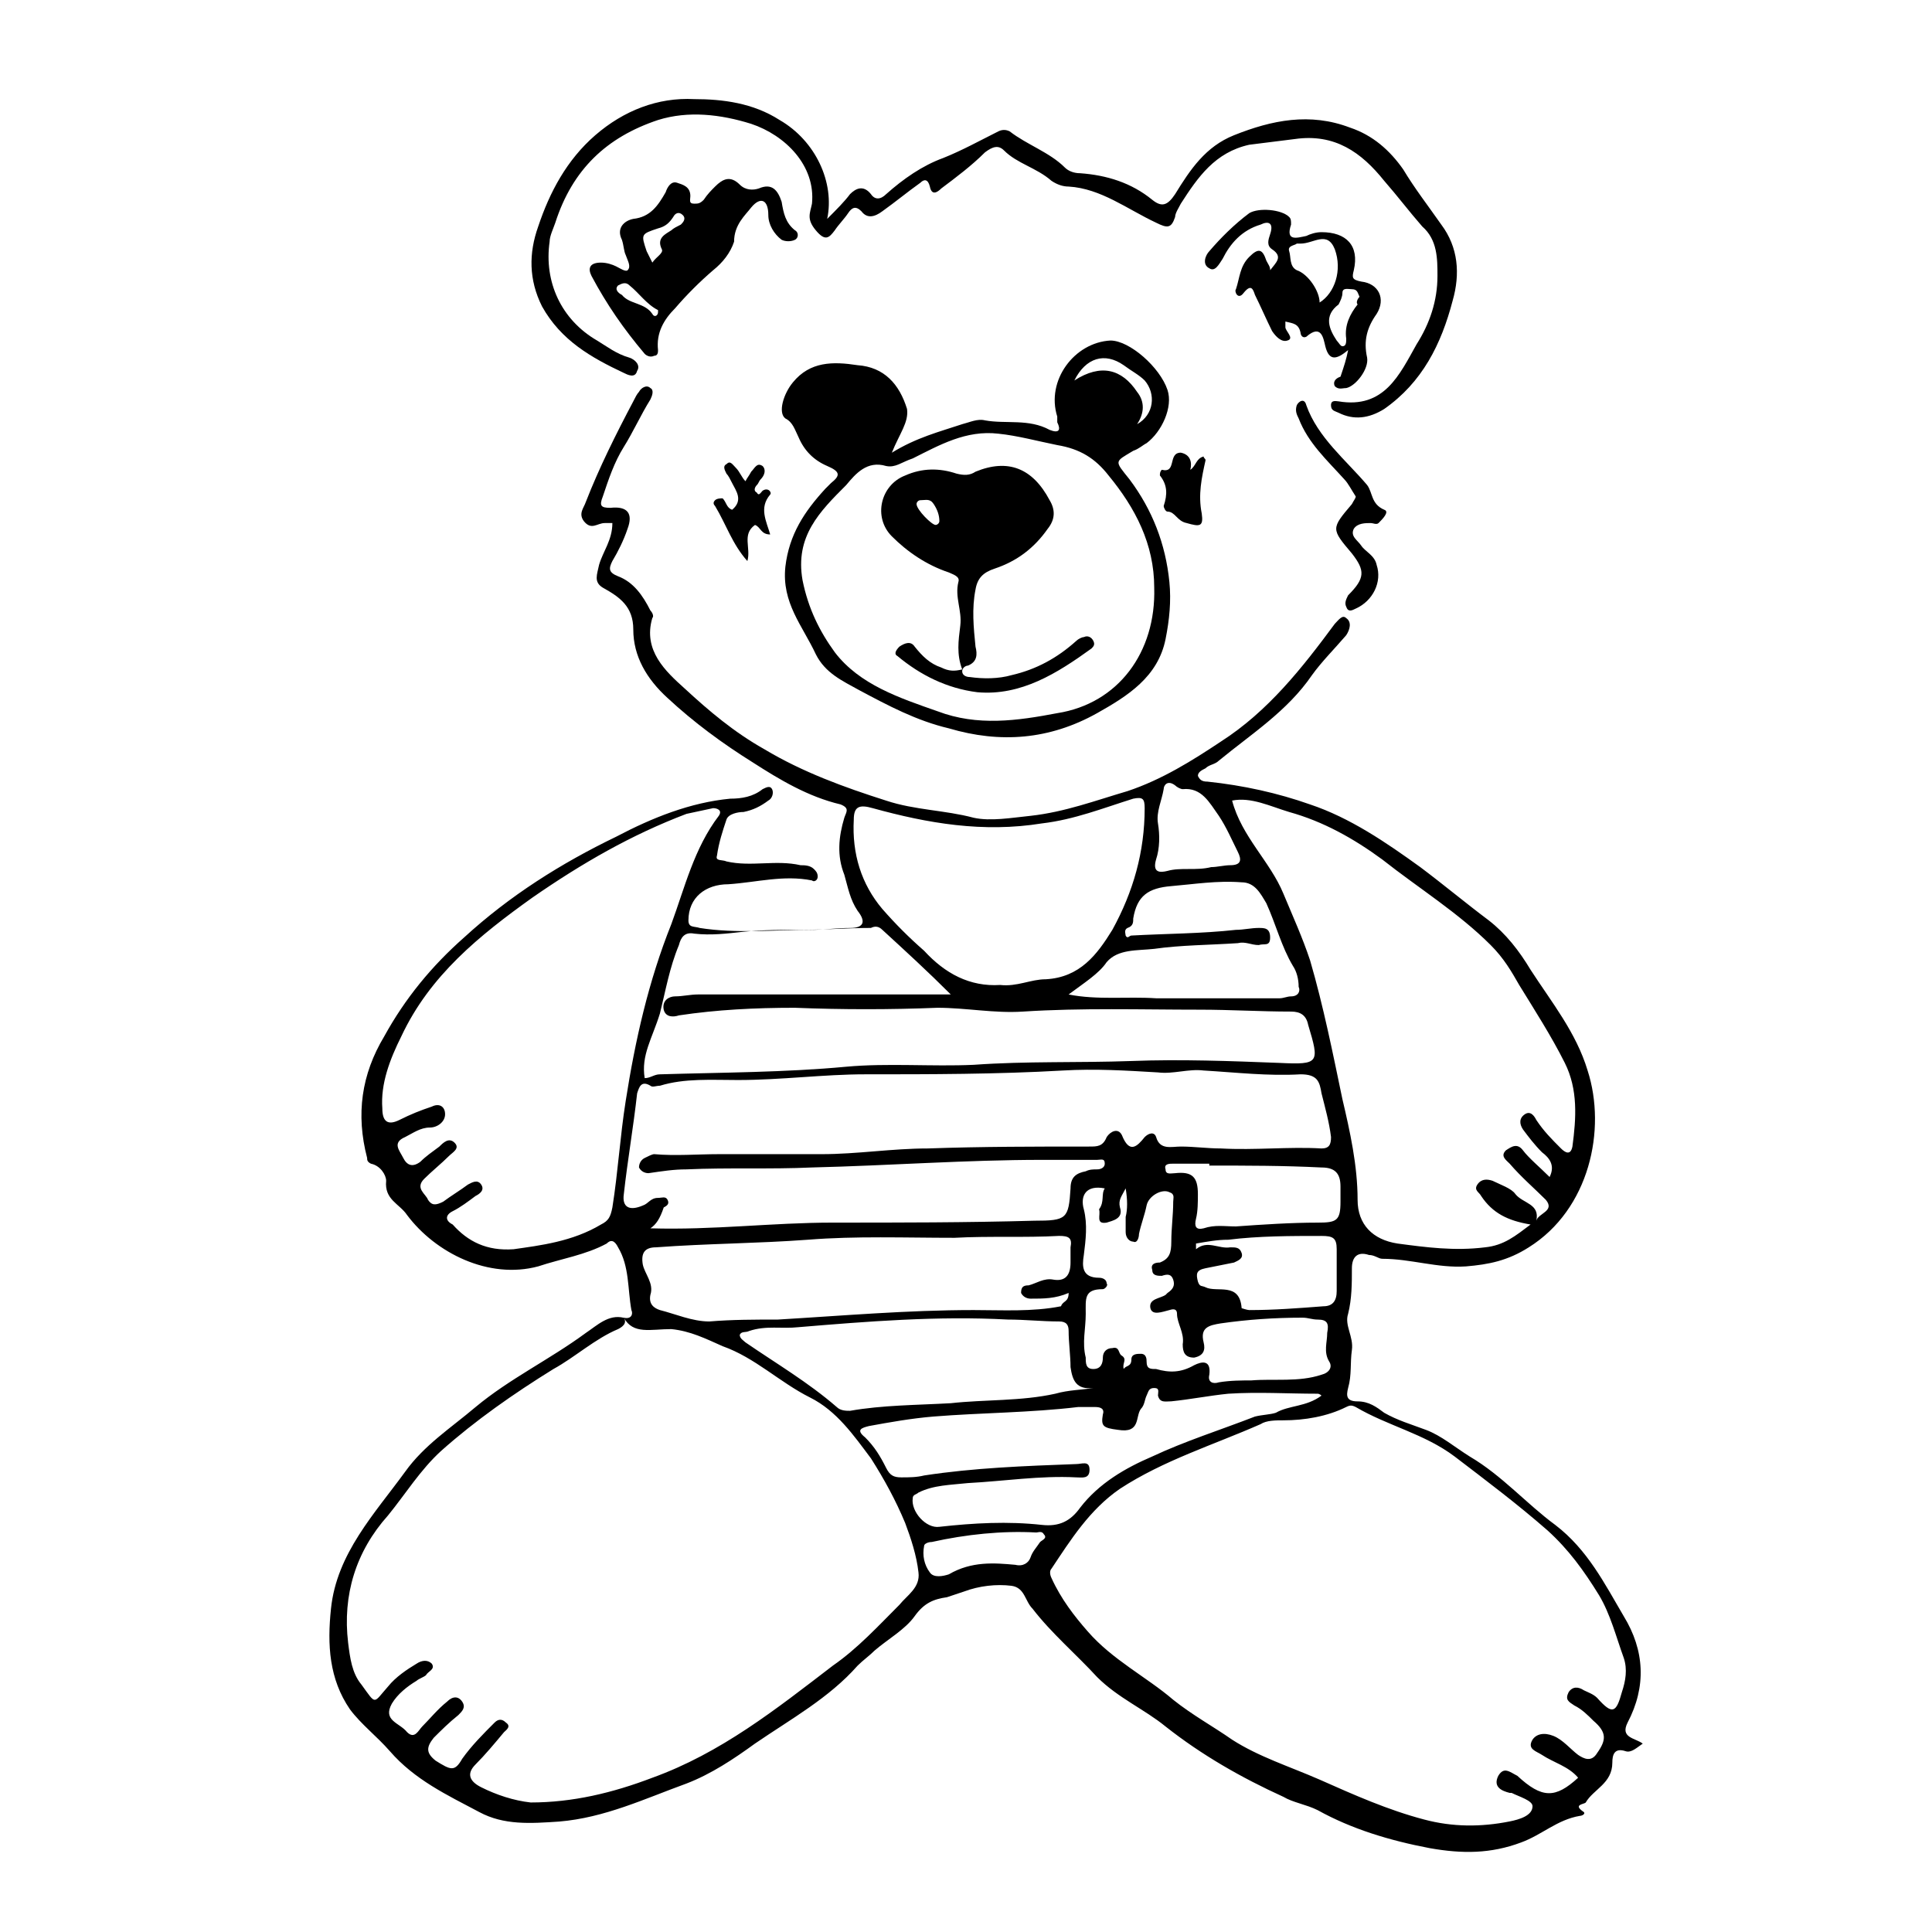 <?xml version="1.0" encoding="UTF-8"?>
<!-- Uploaded to: SVG Repo, www.svgrepo.com, Generator: SVG Repo Mixer Tools -->
<svg fill="#000000" width="800px" height="800px" version="1.1" viewBox="144 144 512 512" xmlns="http://www.w3.org/2000/svg">
 <g>
  <path d="m309.31 493.2c2.016 0.504 2.519-1.008 2.016-2.016-1.008-5.543-0.504-11.586-3.527-16.625-1.008-2.016-2.016-2.016-3.023-1.008-5.543 3.023-12.09 4.031-18.137 6.047-13.098 3.527-27.207-3.527-34.762-13.602-2.016-3.023-6.047-4.031-5.543-9.07 0-1.512-1.512-4.031-4.031-4.535-1.008-0.504-1.008-1.008-1.008-1.512-3.023-11.586-1.512-22.168 4.535-32.242 5.543-10.078 12.594-18.641 21.16-26.199 12.09-11.082 25.695-19.648 40.305-26.703 9.574-5.039 19.648-9.07 30.23-10.078 3.023 0 6.047-0.504 8.566-2.519 1.008-0.504 2.016-1.008 2.519 0 0.504 1.008 0 2.519-1.008 3.023-2.016 1.512-4.031 2.519-6.551 3.023-1.512 0-4.031 0.504-4.535 2.016-1.008 3.023-2.016 6.047-2.519 9.574-0.504 1.512 1.512 1.008 2.519 1.512 6.551 1.512 13.098-0.504 19.648 1.008 1.008 0 2.519 0 3.527 1.008 0.504 0.504 1.008 1.008 1.008 2.016 0 1.008-1.008 1.512-1.512 1.008-7.559-1.512-14.609 0.504-22.168 1.008-6.047 0-10.578 3.527-10.578 9.574 0 2.016 1.512 1.512 3.023 2.016 9.574 1.512 19.648 0.504 29.223 0.504 3.527 0 7.055-0.504 10.578-0.504 4.031 0 4.031-2.016 2.016-4.535-2.016-3.023-2.519-6.047-3.527-9.574-2.016-5.039-1.512-10.078 0-15.113 0.504-1.512 1.512-2.519-1.008-3.527-8.566-2.016-16.121-6.551-23.176-11.082-8.062-5.039-15.617-10.578-22.672-17.129-5.543-5.039-9.07-11.082-9.07-18.137 0-6.047-3.527-8.566-8.062-11.082-2.519-1.512-1.512-3.527-1.008-6.047 1.008-3.527 3.527-6.551 3.527-11.082h-2.016c-2.016 0-3.527 2.016-5.543-0.504-1.512-2.016 0-3.527 0.504-5.039 3.527-9.07 8.062-18.137 12.594-26.703 0.504-1.008 1.008-2.016 1.512-2.519 0.504-1.008 2.016-2.016 3.023-1.008 1.008 0.504 0.504 2.016 0 3.023-2.519 4.031-4.535 8.566-7.055 12.594-2.519 4.031-4.031 8.566-5.543 13.098-1.008 2.519-0.504 3.023 2.016 3.023 4.535-0.504 6.047 1.512 4.535 5.543-1.008 3.023-2.519 6.047-4.031 8.566-1.008 2.016-1.008 3.023 1.512 4.031 4.031 1.512 6.551 5.039 8.566 9.07 0.504 0.504 1.008 1.512 0.504 2.016-2.519 8.566 3.527 14.105 8.566 18.641 6.551 6.047 13.098 11.586 21.16 16.121 10.078 6.047 21.16 10.078 32.242 13.602 7.559 2.519 15.617 2.519 23.176 4.535 4.535 1.008 10.078 0 15.113-0.504 9.07-1.008 17.129-4.031 25.695-6.551 9.07-3.023 17.129-8.062 24.688-13.098 12.594-8.062 21.664-19.648 30.23-31.234 1.008-1.008 2.016-2.519 3.023-1.512 1.512 1.008 1.008 3.023 0 4.535-3.023 3.527-6.551 7.055-9.07 10.578-6.551 9.574-16.121 15.617-24.688 22.672-1.008 1.008-2.519 1.008-3.527 2.016-1.008 0.504-2.016 1.008-2.016 2.016 0.504 1.008 1.008 1.512 2.519 1.512 9.574 1.008 18.641 3.023 27.207 6.047 10.578 3.527 20.152 10.078 29.223 16.625 6.047 4.535 12.09 9.574 18.137 14.105 4.535 3.527 8.062 8.062 11.082 13.098 5.543 8.566 12.09 16.625 15.113 26.703 5.039 15.617 0.504 36.777-15.617 46.855-5.543 3.527-10.578 4.535-16.625 5.039-7.559 0.504-14.609-2.016-22.168-2.016-1.008 0-2.016-1.008-3.527-1.008-3.023-1.008-4.535 0.504-4.535 3.527 0 4.031 0 8.062-1.008 12.09-1.008 3.023 1.512 6.047 1.008 9.574-0.504 3.527 0 6.551-1.008 10.078-0.504 2.016-0.504 3.527 2.519 3.527s5.039 1.512 7.055 3.023c3.527 2.016 7.055 3.023 11.082 4.535 4.031 1.512 7.559 4.535 11.586 7.055 8.566 5.039 15.113 12.594 22.672 18.137 8.566 6.551 13.098 15.617 18.137 24.184 5.543 9.07 6.047 18.641 1.008 28.215-2.016 4.031 2.016 4.031 4.031 5.543-1.512 1.008-3.023 2.519-4.535 2.016-3.023-1.008-3.527 1.008-3.527 3.023 0 5.543-5.039 7.055-7.055 10.578-0.504 0.504-3.527 0.504-0.504 2.519 0.504 0.504-0.504 1.008-1.008 1.008-6.047 1.008-10.078 5.039-15.617 7.055-8.062 3.023-15.617 3.023-24.184 1.512-10.578-2.016-20.656-5.039-29.727-10.078-3.023-1.512-6.551-2.016-9.07-3.527-11.082-5.039-21.664-11.082-31.234-18.641-5.543-4.535-12.594-7.559-18.137-13.098-5.543-6.047-12.09-11.586-17.129-18.137-2.016-2.016-2.016-5.543-5.543-6.047-4.031-0.504-8.566 0-12.594 1.512-1.512 0.504-3.023 1.008-4.535 1.512-3.527 0.504-6.047 1.512-8.566 5.039-2.519 3.527-7.055 6.047-10.578 9.07-1.512 1.512-3.023 2.519-4.535 4.031-7.559 8.566-17.633 14.105-27.207 20.656-5.543 4.031-11.586 8.062-18.137 10.578-11.082 4.031-21.664 9.07-33.754 10.078-7.559 0.504-14.609 1.008-21.16-2.519-8.566-4.535-17.129-8.566-23.68-16.121-3.527-4.031-7.559-7.055-10.578-11.082-5.543-8.062-6.047-17.129-5.039-26.703 1.512-14.609 11.586-25.191 19.648-36.273 5.039-7.055 12.09-11.586 18.641-17.129 9.07-7.559 19.648-12.594 29.223-19.648 3.023-2.016 6.047-5.039 10.078-4.031 0.004-0.527 0.004-0.527 0.004-0.023v0c1.008 1.512-0.504 2.519-1.512 3.023-6.047 2.519-11.586 7.559-17.129 10.578-10.578 6.551-20.656 13.602-29.727 21.664-5.543 5.039-9.574 11.586-14.105 17.129-8.566 9.574-12.09 21.16-10.578 33.754 0.504 4.031 1.008 8.062 3.527 11.082 4.031 5.543 3.023 5.039 7.055 0.504 2.016-2.519 5.039-4.535 7.559-6.047 1.512-1.008 3.023-1.008 4.031 0 1.008 1.512-1.008 2.016-1.512 3.023-0.504 0.504-2.016 1.008-2.519 1.512-2.519 1.512-5.039 3.527-6.551 6.047-2.519 4.535 2.016 5.039 4.031 7.559 2.016 2.016 3.023-0.504 4.031-1.512 2.016-2.016 4.031-4.535 6.551-6.551 1.512-1.512 3.023-1.512 4.031 0 1.008 1.512 0 2.519-1.008 3.527-2.519 2.016-4.535 4.031-6.551 6.047-2.016 2.519-2.016 4.031 0.504 6.047 4.031 2.519 5.039 3.023 7.055-0.504 2.519-3.527 5.543-6.551 8.566-9.574 1.008-1.008 2.016-1.008 3.023 0 1.512 1.008 0 2.016-0.504 2.519-2.519 3.023-5.039 6.047-7.559 8.566-2.519 2.519-1.512 4.535 1.512 6.047 4.031 2.016 8.566 3.527 13.098 4.031 11.082 0 21.664-2.519 32.242-6.551 18.137-6.551 32.746-18.137 47.863-29.727 6.551-4.535 12.09-10.578 17.633-16.121 2.016-2.519 5.543-4.535 5.039-8.566-0.504-4.535-2.016-9.07-3.527-13.098-2.519-6.047-5.543-11.586-9.07-17.129-4.535-6.047-9.07-12.594-16.121-16.121-8.062-4.031-14.609-10.578-23.176-13.602-4.535-2.016-8.566-4.031-13.602-4.535-5.547 0-10.082 1.512-12.602-3.023zm252.91 121.92c-2.519-3.023-6.551-4.031-9.574-6.047-1.512-1.008-4.031-1.512-2.519-4.031 1.008-1.512 3.023-2.016 5.543-1.008 2.519 1.008 4.535 3.527 6.551 5.039 1.512 1.008 3.527 2.016 5.039-0.504 2.519-3.527 2.519-5.543-1.008-8.566-1.512-1.512-3.023-3.023-5.039-4.031-1.512-1.008-2.519-1.512-1.512-3.527 1.008-1.512 2.519-1.512 4.031-0.504 1.008 0.504 2.519 1.008 3.527 2.016 4.031 4.535 5.039 4.031 6.551-1.512 1.008-3.023 1.512-6.047 0.504-9.07-2.016-5.543-3.527-11.586-6.551-16.625-4.031-6.551-8.062-12.09-13.602-17.129-8.062-7.055-16.121-13.098-24.688-19.648-8.062-6.047-17.633-8.062-26.199-13.098-1.008-0.504-1.512-0.504-2.519 0-5.039 2.519-11.082 3.527-16.625 3.527-2.016 0-4.535 0-6.047 1.008-12.594 5.543-25.695 9.574-37.281 17.129-8.062 5.543-13.098 13.602-18.137 21.16-0.504 0.504-0.504 1.512 0 2.519 2.519 5.543 6.047 10.078 9.574 14.105 6.551 7.559 15.617 12.09 22.672 18.137 5.039 4.031 10.578 7.055 15.617 10.578 7.055 4.535 15.113 7.055 23.176 10.578 9.07 4.031 18.137 8.062 27.711 10.578 7.559 2.016 15.113 2.016 22.672 0.504 2.519-0.504 6.047-1.512 6.047-4.031 0-1.512-3.527-2.519-5.543-3.527h-0.504c-2.016-0.504-4.535-1.512-3.023-4.535 1.512-2.519 3.023-1.008 5.039 0 6.543 6.059 10.07 6.059 16.117 0.516zm-282.13-140.06c7.055-1.008 15.617-2.016 23.176-6.551 2.016-1.008 2.519-2.016 3.023-4.535 1.512-9.574 2.016-18.641 3.527-28.215 2.519-16.121 6.047-31.738 12.09-46.855 3.527-9.574 6.047-20.152 12.594-28.719 1.008-1.512-0.504-2.016-1.512-2.016-2.519 0.504-4.535 1.008-7.055 1.512-14.609 5.543-27.711 13.098-40.809 22.168-14.105 10.078-27.207 20.656-34.762 36.777-3.023 6.047-5.543 12.594-5.039 19.145 0 3.527 1.512 4.535 4.535 3.023 3.023-1.512 5.543-2.519 8.566-3.527 2.016-1.008 3.527 0 3.527 2.016 0 2.016-2.016 3.527-4.031 3.527-2.519 0-4.535 1.512-6.551 2.519-3.527 1.512-1.512 3.527-0.504 5.543 1.008 2.016 2.519 2.519 4.535 1.008 1.512-1.512 3.023-2.519 5.039-4.031 1.008-1.008 2.519-2.519 4.031-1.008 1.512 1.512-0.504 2.519-1.512 3.527-2.016 2.016-4.535 4.031-6.551 6.047-2.519 2.519 0.504 4.031 1.008 5.543 1.008 1.512 2.016 1.512 4.031 0.504 2.016-1.512 4.535-3.023 6.551-4.535 1.008-0.504 2.519-1.512 3.527 0 1.008 1.512-0.504 2.519-1.512 3.023-2.016 1.512-4.031 3.023-6.047 4.031-2.016 1.008-2.016 2.519 0 3.527 4.027 4.535 9.066 7.055 16.121 6.551zm274.57-19.145c1.512-3.023 0-5.039-2.016-6.551-2.016-2.016-3.527-4.031-5.039-6.047-1.008-1.512-1.008-3.023 0.504-4.031 1.512-1.008 2.519 0.504 3.023 1.512 2.016 3.023 4.031 5.039 6.551 7.559 1.008 1.008 2.519 2.016 3.023-0.504 1.008-7.559 1.512-15.113-2.016-22.168-3.527-7.055-8.062-14.105-12.09-20.656-2.016-3.527-4.031-7.055-7.559-10.578-8.566-8.566-19.145-15.113-28.719-22.672-7.559-5.543-15.617-10.078-24.688-12.594-5.039-1.512-10.078-4.031-15.113-3.023 2.519 9.574 10.078 16.121 13.602 24.688 2.519 6.047 5.039 11.586 7.055 17.633 3.527 12.09 6.047 24.688 8.566 36.777 2.016 8.566 4.031 17.633 4.031 26.703 0 6.551 4.031 10.578 10.578 11.586 7.559 1.008 15.113 2.016 23.176 1.008 5.039-0.504 8.062-3.023 12.09-6.047-6.047-1.008-10.078-3.023-13.098-7.559-0.504-1.008-2.016-1.512-1.008-3.023 1.008-1.512 2.519-1.512 4.031-1.008 2.016 1.008 5.039 2.016 6.047 3.527 2.016 2.519 6.551 2.519 5.543 7.055 0.504-2.016 5.039-2.519 2.519-5.543-3.023-3.023-6.551-6.047-9.574-9.574-1.008-1.008-2.519-2.016-1.008-3.527 1.512-1.008 3.023-2.016 4.535 0 1.508 2.019 4.531 4.539 7.051 7.059zm-238.3 13.602c16.625 0.504 32.242-1.512 48.367-1.512 17.633 0 35.266 0 53.402-0.504 8.566 0 9.07-0.504 9.574-8.566 0-3.023 1.512-4.031 4.031-4.535 1.008-0.504 2.016-0.504 3.023-0.504s2.016-0.504 2.016-1.512c0-1.512-1.008-1.008-2.016-1.008h-14.609c-20.152 0-40.305 1.512-60.961 2.016-11.082 0.504-22.168 0-33.25 0.504-3.527 0-6.551 0.504-10.078 1.008-1.008 0-2.016-0.504-2.519-1.512 0-1.008 0.504-2.016 1.512-2.519s2.016-1.008 2.519-1.008c5.543 0.504 11.586 0 17.129 0h27.207c9.574 0 18.641-1.512 28.215-1.512 14.105-0.504 28.719-0.504 42.824-0.504 2.016 0 3.527 0 4.535-2.519 1.008-1.512 3.023-2.519 4.031-0.504 2.016 5.039 4.031 3.023 6.047 0.504 1.008-1.008 2.519-1.512 3.023 0 1.008 3.527 4.031 2.519 6.551 2.519 3.527 0 7.055 0.504 10.578 0.504 9.07 0.504 18.137-0.504 26.703 0 2.016 0 2.519-1.008 2.519-3.023-0.504-4.031-1.512-7.559-2.519-11.586-0.504-3.023-1.008-5.039-5.543-5.039-8.566 0.504-17.129-0.504-25.695-1.008-4.031-0.504-8.062 1.008-12.09 0.504-8.566-0.504-16.625-1.008-25.191-0.504-17.633 1.008-35.266 1.008-52.395 1.008-11.082 0-22.168 1.512-33.754 1.512-7.055 0-14.105-0.504-20.656 1.512-1.008 0-2.016 0.504-2.519 0-2.519-1.512-3.023 0.504-3.527 2.016-1.008 9.07-2.519 17.633-3.527 26.703-0.504 3.527 1.512 4.535 5.039 3.023 1.512-0.504 2.016-2.016 4.031-2.016 1.008 0 2.016-0.504 2.519 0.504 0.504 1.008 0 1.512-1.008 2.016-1.02 3.023-2.027 4.535-3.539 5.543zm-1.512-39.801c1.512 0 2.519-1.008 4.031-1.008 16.625-0.504 33.25-0.504 49.375-2.016 11.082-1.008 22.672 0 33.754-0.504 14.105-1.008 27.711-0.504 41.816-1.008 13.098-0.504 26.199 0 39.297 0.504 10.578 0.504 10.578 0 7.559-10.078-0.504-2.519-2.016-3.527-4.535-3.527-8.062 0-16.121-0.504-24.184-0.504-15.617 0-31.234-0.504-46.855 0.504-7.559 0.504-15.113-1.008-22.672-1.008-12.594 0.504-25.191 0.504-37.785 0-10.578 0-20.656 0.504-30.73 2.016-1.512 0.504-3.527 0.504-4.031-1.512-0.504-2.519 1.512-3.527 3.023-3.527 2.016 0 4.031-0.504 6.047-0.504h67.008c-6.047-6.047-12.09-11.586-18.137-17.129-1.008-1.008-2.016-1.008-3.023-0.504-6.047 0-12.09 0.504-18.137 0.504-5.039 0-10.578 0-15.617 0.504-4.535 0.504-8.566 1.008-13.098 0.504-2.519-0.504-3.527 1.008-4.031 3.023-2.519 6.047-3.527 12.09-5.039 18.137-2.019 6.555-5.043 11.086-4.035 17.133zm94.211-24.688c4.535 0.504 8.062-1.512 12.09-1.512 9.07-0.504 13.602-6.551 17.633-13.098 5.543-10.078 8.566-20.656 8.566-32.242 0-2.519-0.504-3.023-3.023-2.519-8.062 2.519-15.617 5.543-24.184 6.551-15.617 2.519-30.23 0-44.84-4.031-3.527-1.008-5.039-0.504-5.039 3.023-0.504 9.07 2.016 17.129 7.559 23.68 3.527 4.031 7.055 7.559 11.082 11.082 5.547 6.047 12.098 9.57 20.156 9.066zm18.137 81.617c-3.527 1.512-6.551 1.512-10.078 1.512-1.008 0-2.016-0.504-2.519-1.512 0-1.512 0.504-2.016 2.016-2.016 2.016-0.504 4.031-2.016 6.551-1.512 3.023 0.504 4.535-1.008 4.535-4.535v-4.031c0.504-2.519-0.504-3.023-3.023-3.023-9.07 0.504-18.641 0-27.711 0.504-13.098 0-26.199-0.504-38.793 0.504-13.602 1.008-26.703 1.008-40.305 2.016-3.023 0-4.031 1.512-3.527 4.535 0.504 2.519 3.023 5.039 2.016 8.062-0.504 2.519 1.008 3.527 2.519 4.031 4.031 1.008 8.566 3.023 13.098 3.023 6.047-0.504 12.09-0.504 18.137-0.504 17.129-1.008 34.258-2.519 51.891-2.519 7.559 0 15.617 0.504 23.176-1.008 0.508-1.512 2.019-1.008 2.019-3.527zm67.008 27.207c-0.504-0.504-1.008-0.504-1.008-0.504-8.062 0-15.617-0.504-23.68 0-5.039 0.504-10.078 1.512-15.113 2.016-1.512 0-3.023 0.504-3.527-1.512 0-1.008 0.504-2.016-1.008-2.016s-1.512 1.008-2.016 2.016-0.504 2.519-1.512 3.527c-1.512 2.016 0 6.551-6.047 5.543-4.031-0.504-4.535-1.008-4.031-4.031 0.504-1.512-0.504-2.016-2.016-2.016h-4.535c-12.594 1.512-25.695 1.512-38.289 2.519-6.047 0.504-11.586 1.512-17.129 2.519-2.016 0.504-3.527 1.008-1.008 3.023 2.519 2.519 4.031 5.039 5.543 8.062 1.008 2.016 2.016 2.519 4.031 2.519 2.016 0 4.031 0 6.047-0.504 13.098-2.016 26.703-2.519 40.305-3.023 1.512 0 3.527-1.008 3.527 1.512s-2.016 2.016-3.527 2.016c-9.574-0.504-19.145 1.008-28.719 1.512-4.535 0.504-9.07 0.504-13.098 2.519-0.504 0.504-1.512 0.504-1.512 1.512-0.504 3.527 3.527 8.062 7.055 7.559 9.07-1.008 18.137-1.512 27.207-0.504 4.535 0.504 7.559-1.008 10.078-4.535 5.039-6.551 12.09-10.578 19.145-13.602 8.566-4.031 18.137-7.055 27.207-10.578 2.016-0.504 4.031-0.504 5.543-1.008 3.519-2.023 8.055-1.52 12.086-4.543zm-60.457-2.016c-4.535 0.504-5.543-2.016-6.047-5.543 0-3.023-0.504-6.551-0.504-9.574 0-1.512-0.504-2.519-2.519-2.519-4.535 0-9.07-0.504-13.602-0.504-18.641-1.008-37.281 0.504-55.418 2.016-4.535 0.504-8.566-0.504-13.098 1.008-1.008 0.504-2.016 0-2.519 1.008 0 1.008 1.008 1.512 1.512 2.016 8.062 5.543 16.625 10.578 24.184 17.129 1.008 1.008 2.519 1.008 3.527 1.008 8.566-1.512 17.633-1.512 26.703-2.016 9.07-1.008 18.641-0.504 27.711-2.519 3.519-1.004 7.047-1.004 10.07-1.508zm3.023-52.898c-5.039-1.008-6.551 2.016-5.543 5.543 1.008 4.031 0.504 8.062 0 12.09-0.504 3.023-0.504 6.047 4.031 6.047 1.008 0 2.016 0.504 2.016 1.512 0.504 0.504-0.504 1.512-1.008 1.512-5.039 0-4.535 2.519-4.535 6.551s-1.008 7.559 0 11.586c0 1.512 0 3.023 2.016 3.023s2.519-1.512 2.519-3.023c0-1.512 1.008-2.519 2.519-2.519 2.016-0.504 1.512 1.512 2.519 2.016 1.512 1.008 0 2.016 0.504 3.527 0.504-1.008 2.016-0.504 2.016-2.519 0-1.512 1.512-1.512 2.519-1.512 1.512 0 1.512 1.512 1.512 2.016 0 2.016 1.008 2.016 2.519 2.016 3.527 1.008 6.551 1.008 10.078-1.008 2.016-1.008 4.535-1.512 4.031 2.519-0.504 2.016 1.008 2.519 2.519 2.016 3.023-0.504 6.047-0.504 8.566-0.504 6.047-0.504 12.594 0.504 18.641-1.512 2.016-0.504 3.023-2.016 2.016-3.527-1.512-2.519-0.504-5.039-0.504-7.559 0.504-2.519 0-3.527-2.519-3.527-1.512 0-2.519-0.504-4.031-0.504-7.559 0-14.609 0.504-21.664 1.512-3.023 0.504-5.543 1.008-4.535 5.039 0.504 2.016 0 3.527-2.519 4.031-2.519 0-3.023-1.512-3.023-3.527 0.504-3.023-1.512-5.543-1.512-8.062 0-1.008-0.504-1.512-2.016-1.008-2.016 0.504-4.535 1.512-5.039-0.504-0.504-2.519 2.519-2.519 4.031-3.527l0.504-0.504c1.512-1.008 2.016-2.016 1.512-3.527-0.504-1.512-1.512-1.512-3.023-1.008-1.008 0-2.519 0-2.519-1.512-0.504-1.512 0.504-2.016 2.016-2.016 2.519-1.008 3.023-2.519 3.023-5.543 0-3.527 0.504-7.055 0.504-10.578 0-1.008 0.504-2.016-1.008-2.519-2.016-1.008-5.543 1.008-6.047 3.527-0.504 2.519-1.512 5.039-2.016 7.559 0 1.008-0.504 2.519-1.512 2.016-1.008 0-2.016-1.008-2.016-2.519v-4.031c0.504-2.016 0.504-4.535 0-7.559-1.008 2.016-2.016 3.023-1.512 5.039 1.008 3.023-2.016 3.527-3.527 4.031-3.023 0.504-1.512-2.016-2.016-3.527 1.512-2.012 0.504-4.027 1.512-5.539zm-9.574-51.391c7.559 1.512 15.617 0.504 23.176 1.008h32.746c1.008 0 2.016-0.504 3.023-0.504 2.016 0 2.519-1.512 2.016-2.519 0-2.016-0.504-4.031-1.512-5.543-3.023-5.039-4.535-11.082-7.055-16.625-1.512-2.519-3.023-5.543-6.551-5.543-6.551-0.504-12.594 0.504-18.641 1.008-6.047 0.504-9.07 2.519-10.078 8.566 0 1.008 0 2.016-1.512 2.519-1.008 0.504-0.504 1.512-0.504 2.016 0.504 1.008 1.008 0 1.512 0 9.07-0.504 18.641-0.504 27.711-1.512 2.016 0 4.031-0.504 6.047-0.504 1.512 0 3.023 0 3.023 2.519 0 2.519-1.512 1.512-3.023 2.016-2.016 0-3.527-1.008-5.543-0.504-7.559 0.504-15.113 0.504-22.168 1.512-4.535 0.504-9.574 0-12.594 3.527-2.012 3.023-6.043 5.539-10.074 8.562zm37.281 45.344v-0.504h-9.574c-1.008 0-2.519 0-2.016 1.512 0 1.512 1.512 1.008 2.519 1.008 4.535-0.504 6.047 1.008 6.047 5.543 0 2.016 0 4.535-0.504 6.551-0.504 2.016 0 3.023 2.016 2.519 3.023-1.008 5.543-0.504 8.566-0.504 7.055-0.504 14.609-1.008 21.664-1.008 5.039 0 6.047-0.504 6.047-5.543v-4.031c0-3.527-1.512-5.039-5.039-5.039-10.078-0.504-19.648-0.504-29.727-0.504zm-3.523 20.656v1.512c3.023-2.519 6.047 0 9.07-0.504 1.512 0 2.519 0 3.023 1.512 0.504 1.512-1.008 2.016-2.016 2.519-2.519 0.504-5.039 1.008-7.559 1.512-2.519 0.504-2.519 1.512-2.016 3.527 0.504 1.512 1.008 1.008 2.016 1.512 3.023 1.512 9.07-1.512 9.574 5.543 0 0 1.512 0.504 2.016 0.504 6.551 0 13.098-0.504 19.648-1.008 2.519 0 3.527-1.512 3.527-4.031v-11.082c0-3.023-1.008-3.527-4.031-3.527-8.062 0-16.625 0-24.688 1.008-3.027-0.004-5.547 0.5-8.566 1.004zm4.027-99.754c1.512 0 3.527-0.504 5.039-0.504 3.023 0 3.023-1.512 2.016-3.527-1.512-3.023-3.023-6.551-5.039-9.574-2.519-3.527-4.535-7.559-9.574-7.055-0.504 0-1.512-0.504-2.016-1.008-2.016-1.512-3.023 0-3.023 1.008-0.504 3.023-2.016 6.047-1.512 9.07 0.504 3.023 0.504 6.551-0.504 9.574-1.008 3.527 1.008 3.527 3.023 3.023 3.531-1.008 7.562 0 11.59-1.008zm-51.891 184.9c2.016 0.504 3.527-0.504 4.031-2.016 0.504-1.512 1.512-2.519 2.519-4.031 0.504-0.504 2.016-1.008 1.008-2.016-0.504-1.008-1.512-0.504-2.016-0.504-9.07-0.504-18.641 0.504-27.711 2.519-1.008 0-2.016 0.504-2.016 1.008-0.504 2.519 0 5.039 1.512 7.055 1.008 1.512 3.527 1.008 5.039 0.504 6.047-3.527 12.09-3.023 17.633-2.519z"/>
  <path d="m380.35 263.97c6.551-4.031 12.594-5.543 18.641-7.559 2.016-0.504 4.031-1.512 6.047-1.008 5.543 1.008 11.586-0.504 17.129 2.519 2.519 1.008 3.023 0 2.016-2.016v-1.512c-3.023-9.574 4.535-19.648 14.105-20.152 5.039 0 13.098 7.055 15.113 13.098 1.512 4.535-1.512 11.082-5.543 14.105-1.008 0.504-2.016 1.512-3.527 2.016-5.039 3.023-5.039 2.519-1.008 7.559 6.047 8.062 9.574 17.129 10.578 27.207 0.504 5.039 0 10.078-1.008 15.113-2.016 10.078-10.078 15.113-18.137 19.648-12.594 7.055-25.695 8.062-39.297 4.031-8.566-2.016-16.121-6.047-23.68-10.078-4.535-2.519-9.07-4.535-11.586-9.574-3.527-7.559-9.07-13.602-8.062-23.176 1.008-8.566 5.039-14.609 10.578-20.656l1.512-1.512c2.519-2.016 2.519-3.023-1.008-4.535s-6.047-4.031-7.559-7.559c-1.008-2.016-1.512-4.031-3.527-5.039-2.016-1.512-0.504-6.551 2.016-9.574 4.535-5.543 10.578-5.543 17.129-4.535 7.055 0.504 11.082 5.039 13.098 11.586 0.512 3.543-2.008 6.566-4.019 11.602zm-1.512 3.527c-5.039-1.512-8.062 2.016-10.578 5.039-7.055 7.055-13.602 13.602-11.586 25.191 1.512 7.559 4.535 13.602 8.566 19.145 6.551 8.566 17.129 12.09 27.207 15.617 10.578 4.031 21.16 2.519 31.738 0.504 16.121-2.519 26.199-16.121 25.695-33.25 0-11.586-5.039-21.16-12.09-29.727-3.527-4.535-7.559-7.055-13.602-8.062-5.039-1.008-10.578-2.519-15.617-3.023-8.566-1.008-15.617 3.023-22.672 6.551-3.035 1.008-4.543 2.519-7.062 2.016zm66.5-11.082c4.535-2.519 5.039-8.062 2.016-11.586-1.512-1.512-3.527-2.519-5.543-4.031-5.039-3.527-10.078-2.016-13.098 4.031 7.055-4.535 12.594-3.023 16.625 3.023 2.016 2.516 2.016 5.539 0 8.562z"/>
  <path d="m363.22 202c2.519-2.519 4.535-4.535 6.047-6.551 1.512-1.512 3.527-2.519 5.543 0 1.008 1.512 2.519 1.512 4.031 0 4.535-4.031 9.574-7.559 15.113-9.574 5.039-2.016 9.574-4.535 14.609-7.055 1.008-0.504 2.016-0.504 3.023 0 4.535 3.527 10.578 5.543 14.609 9.574 1.008 1.008 2.519 1.512 4.031 1.512 7.055 0.504 13.602 2.519 19.145 7.055 2.519 2.016 4.031 1.512 6.047-1.512 4.031-6.551 8.062-12.594 15.617-15.617 10.078-4.031 20.152-6.047 30.73-2.016 6.047 2.016 10.578 6.047 14.105 11.082 3.027 5.043 6.555 9.578 10.078 14.613 4.535 6.047 5.039 13.098 3.023 20.152-3.023 11.586-8.062 21.664-18.137 28.719-4.031 2.519-8.062 3.023-12.09 1.008-1.008-0.504-2.016-0.504-2.016-2.016s1.512-1.008 2.016-1.008c12.09 2.016 16.121-7.055 20.656-15.113 3.527-5.543 5.543-11.586 5.543-18.137 0-4.535 0-9.574-4.031-13.098-3.527-4.031-6.551-8.062-10.078-12.09-6.047-7.559-13.098-12.594-23.68-11.082-4.031 0.504-8.062 1.008-12.09 1.512-9.07 2.016-13.602 8.566-18.137 15.617-0.504 1.008-1.512 2.519-1.512 3.527-1.008 3.023-2.016 3.023-5.039 1.512-7.559-3.527-14.609-9.07-23.176-9.574-1.512 0-3.023-0.504-4.535-1.512-4.031-3.527-9.07-4.535-12.594-8.062-1.512-1.512-3.023-1.008-5.039 0.504-3.527 3.527-7.559 6.551-11.586 9.574-1.008 1.008-2.519 2.016-3.023-0.504-0.504-2.016-1.512-2.016-2.519-1.008-3.527 2.519-6.551 5.039-10.078 7.559-2.016 1.512-4.031 2.016-5.543 0-1.512-1.512-2.519-1.008-3.527 0.504-1.008 1.512-2.519 3.023-3.527 4.535-1.512 2.016-2.519 3.023-5.039 0-2.519-3.023-1.512-4.535-1.008-7.055 1.008-10.078-7.055-18.137-16.121-21.16-8.062-2.519-16.625-3.527-24.688-1.008-13.602 4.535-22.672 13.098-27.207 27.207-0.504 1.512-1.512 3.527-1.512 5.039-1.512 10.578 3.023 20.656 12.594 26.199 2.519 1.512 5.039 3.527 8.566 4.535 1.512 0.504 3.023 2.016 2.016 3.527-0.504 2.016-2.519 1.008-3.527 0.504-8.566-4.031-16.625-8.566-21.664-17.633-3.527-7.055-3.527-14.105-1.008-21.16 3.023-9.07 7.559-17.633 15.113-24.184 7.559-6.551 16.625-10.078 26.199-9.574 7.559 0 15.617 1.008 22.672 5.543 9.582 5.531 14.617 16.617 12.602 26.188z"/>
  <path d="m338.54 208.05c-1.008 3.023-3.023 5.543-5.543 7.559-3.527 3.023-7.055 6.551-10.078 10.078-3.023 3.023-5.039 6.551-4.535 11.082 0 0.504 0 1.512-1.008 1.512-1.008 0.504-2.016 0-2.519-0.504-5.543-6.551-10.078-13.098-14.105-20.656-1.008-2.016-0.504-3.527 2.519-3.527 1.512 0 3.023 0.504 4.031 1.008s2.519 1.512 3.023 1.008c1.008-1.008 0-2.519-0.504-4.031-0.504-1.008-0.504-2.519-1.008-4.031-1.512-3.023 0.504-5.039 3.023-5.543 4.535-0.504 6.551-3.527 8.566-7.055 0.504-1.512 1.512-3.023 3.023-2.519 1.512 0.504 3.527 1.008 3.527 3.527 0 1.008-0.504 2.016 1.008 2.016 1.008 0 1.512 0 2.519-1.008 1.008-1.512 2.016-2.519 3.023-3.527 2.016-2.016 4.031-3.023 6.551-0.504 1.512 1.512 3.527 1.512 5.039 1.008 3.527-1.512 5.039 0.504 6.047 3.527 0.504 3.023 1.008 5.543 3.527 7.559 1.008 0.504 1.008 2.016 0 2.519-1.008 0.504-2.519 0.504-3.527 0-2.016-1.512-3.527-4.031-3.527-6.551 0-4.031-2.016-5.039-4.535-2.016-1.52 2.016-4.539 4.535-4.539 9.07zm-21.664 5.543c1.008-1.512 3.023-2.519 2.519-3.527-1.512-3.023 1.008-4.031 2.519-5.039 0.504-0.504 1.512-1.008 2.519-1.512 0.504-0.504 1.512-1.512 0.504-2.519-1.008-1.008-2.016-0.504-2.519 0.504-1.008 1.512-2.016 2.519-4.031 3.023-4.535 1.512-4.535 1.512-3.023 6.047 0.504 1.008 1.008 2.016 1.512 3.023zm1.512 13.098v-0.504c-3.023-1.512-5.039-4.535-7.559-6.551-1.008-1.008-2.016-0.504-3.023 0-1.008 1.008 0 2.016 1.008 2.519 2.016 2.519 6.047 2.016 8.062 5.039 0.504 1.008 1.512 0.504 1.512-0.504z"/>
  <path d="m501.27 236.77c-3.023 2.519-5.039 3.023-6.047-1.008-0.504-2.016-1.008-6.047-5.039-2.519-1.008 0.504-1.512-0.504-1.512-1.008-0.504-2.519-2.016-2.519-4.031-3.023v1.512c0 1.008 2.519 3.023 0.504 3.527-1.512 0.504-3.023-1.008-4.031-2.519-1.512-3.023-3.023-6.551-4.535-9.574-0.504-1.512-1.008-3.023-3.023-0.504-1.512 2.016-2.519-0.504-2.016-1.008 1.008-3.023 1.008-6.047 3.527-8.566s3.527-2.016 4.535 1.008c0.504 1.008 1.008 1.512 1.008 2.519 1.512-2.016 3.527-3.527 0.504-5.543-1.512-1.008-1.008-2.519-0.504-4.031 1.008-3.023-0.504-3.527-2.519-2.519-5.039 1.512-8.062 5.039-10.078 9.07-1.008 1.512-2.016 3.527-3.527 2.519-2.016-1.008-1.008-3.527 0-4.535 3.023-3.527 6.551-7.055 10.578-10.078 2.519-1.512 8.566-1.008 10.578 1.008 0.504 0.504 0.504 1.008 0.504 2.016-1.512 4.535 1.512 3.527 4.031 3.023 1.008-0.504 2.519-1.008 4.031-1.008 6.551 0 10.078 3.527 8.566 10.078-0.504 2.016-0.504 2.519 2.016 3.023 4.535 0.504 6.551 4.535 4.031 8.566-2.519 3.527-3.527 7.055-2.519 11.586 0.504 3.023-3.023 7.559-5.543 8.062-1.008 0-2.016 0.504-3.023-0.504-0.504-1.008 0-2.016 1.512-2.519 1.016-3.023 1.52-4.531 2.023-7.051zm-7.559-12.598c4.031-2.519 6.047-8.566 4.031-14.105-2.016-5.039-5.543-1.512-9.07-1.512h-1.008c-0.504 0.504-2.519 0.504-2.016 2.016 0.504 1.512 0 4.031 2.016 5.039 3.023 1.008 6.047 5.539 6.047 8.562zm10.578-1.512c-0.504-1.008-0.504-2.016-2.016-2.016-1.008 0-2.519-0.504-2.519 1.008 0 1.008-0.504 2.016-1.008 3.023-4.031 3.023-2.519 6.551-0.504 9.574 0.504 0.504 1.008 1.512 1.512 1.512 1.008 0 1.008-1.008 1.008-2.016-0.504-3.527 1.008-6.551 3.023-9.07-0.5-0.504 0.004-1.512 0.504-2.016z"/>
  <path d="m503.28 275.56c-1.008-1.512-2.016-3.527-3.023-4.535-4.535-5.039-9.574-9.574-12.09-16.121-0.504-1.008-1.008-2.016-0.504-3.527 0.504-1.008 2.016-2.016 2.519 0 3.023 8.566 10.578 14.609 16.121 21.16 1.512 2.016 1.008 5.039 4.535 6.551 1.512 0.504-0.504 2.519-1.512 3.527-0.504 0.504-1.512 0-2.016 0-1.512 0-3.527 0-4.535 1.512-1.008 2.016 1.008 3.023 2.016 4.535 1.008 1.512 3.527 2.519 4.031 5.039 1.512 4.535-1.008 9.574-5.543 11.586-1.008 0.504-2.016 1.008-2.519-0.504-0.504-1.008 0-2.016 0.504-3.023 4.535-4.535 4.535-6.551 1.008-11.082-5.543-6.551-5.543-6.551 0-13.098 0.504-1.012 1.008-1.516 1.008-2.019z"/>
  <path d="m338.03 279.09c3.023-2.519 1.008-5.039 0-7.055-0.504-1.008-1.008-2.016-1.512-2.519-0.504-1.008-1.008-2.016 0-2.519 1.008-1.008 1.512 0 2.519 1.008 1.008 1.008 1.512 2.519 2.519 3.527 0.504-1.008 1.008-1.512 1.512-2.519 1.008-1.008 1.512-2.519 3.023-1.512 1.008 1.008 0.504 2.519-0.504 3.527-0.504 0.504-0.504 1.008-1.008 1.512-0.504 0.504-1.008 1.512 0 2.016 0.504 1.008 1.008 0 1.512-0.504 1.512-1.008 2.519 0.504 2.016 1.008-3.023 3.527-1.008 7.055 0 10.578-2.519 0-2.519-2.016-4.031-2.519-3.527 2.519-1.008 6.047-2.016 9.574-4.031-4.535-5.543-9.574-8.566-14.609-0.504-0.504-0.504-1.008 0-1.512s1.512-0.504 2.016-0.504c1.008 1.008 1.008 2.519 2.519 3.023z"/>
  <path d="m459.45 268.5c1.512-1.008 1.512-3.023 3.527-3.527 0 0.504 0.504 0.504 0.504 1.008-1.008 4.535-2.016 9.07-1.008 14.105 0.504 3.527-0.504 3.527-4.031 2.519-2.519-0.504-3.023-3.023-5.039-3.023-0.504 0-1.008-1.008-1.008-1.512 1.008-3.023 1.008-5.543-1.008-8.062 0-0.504 0-1.008 0.504-1.512 4.031 1.008 1.512-4.535 5.039-4.535 2.519 0.508 3.023 2.523 2.519 4.539z"/>
  <path d="m398.99 321.4c-1.512-4.031-1.008-7.559-0.504-11.586 0.504-4.031-1.512-7.559-0.504-11.586 0.504-1.512-1.512-2.016-2.519-2.519-6.047-2.016-11.082-5.543-15.113-9.574-5.039-5.039-3.023-13.602 3.527-16.121 4.535-2.016 9.07-2.016 13.602-0.504 2.016 0.504 3.527 0.504 5.039-0.504 8.566-3.527 15.113-1.008 19.648 7.559 1.512 2.519 1.512 5.039-0.504 7.559-3.527 5.039-8.062 8.566-14.105 10.578-3.023 1.008-4.535 2.519-5.039 5.543-1.008 5.039-0.504 10.078 0 15.113 0.504 2.016 0.504 4.031-2.016 5.039-0.504 0-1.512 0.504-1.512 1.512 0 1.008 1.008 1.512 2.016 1.512 3.527 0.504 7.559 0.504 11.082-0.504 6.551-1.512 12.09-4.535 17.129-9.07 0.504-0.504 1.512-1.008 2.016-1.008 1.008-0.504 2.016 0 2.519 1.008 0.504 1.008 0 1.512-0.504 2.016-9.07 6.551-18.641 12.594-30.23 11.586-8.062-1.008-15.113-4.535-21.16-9.574-1.008-0.504-0.504-1.512 0.504-2.519 1.512-1.008 3.023-1.512 4.031 0 2.016 2.519 4.031 4.535 7.055 5.543 2.016 1.008 3.527 1.008 5.543 0.504zm-7.055-38.289c0.504 0 1.008-0.504 1.008-1.008 0-1.512-0.504-3.023-1.512-4.535-1.008-1.512-2.016-1.008-3.527-1.008-0.504 0-1.008 0.504-1.008 1.008 0 1.516 4.031 5.543 5.039 5.543z"/>
 </g>
</svg>